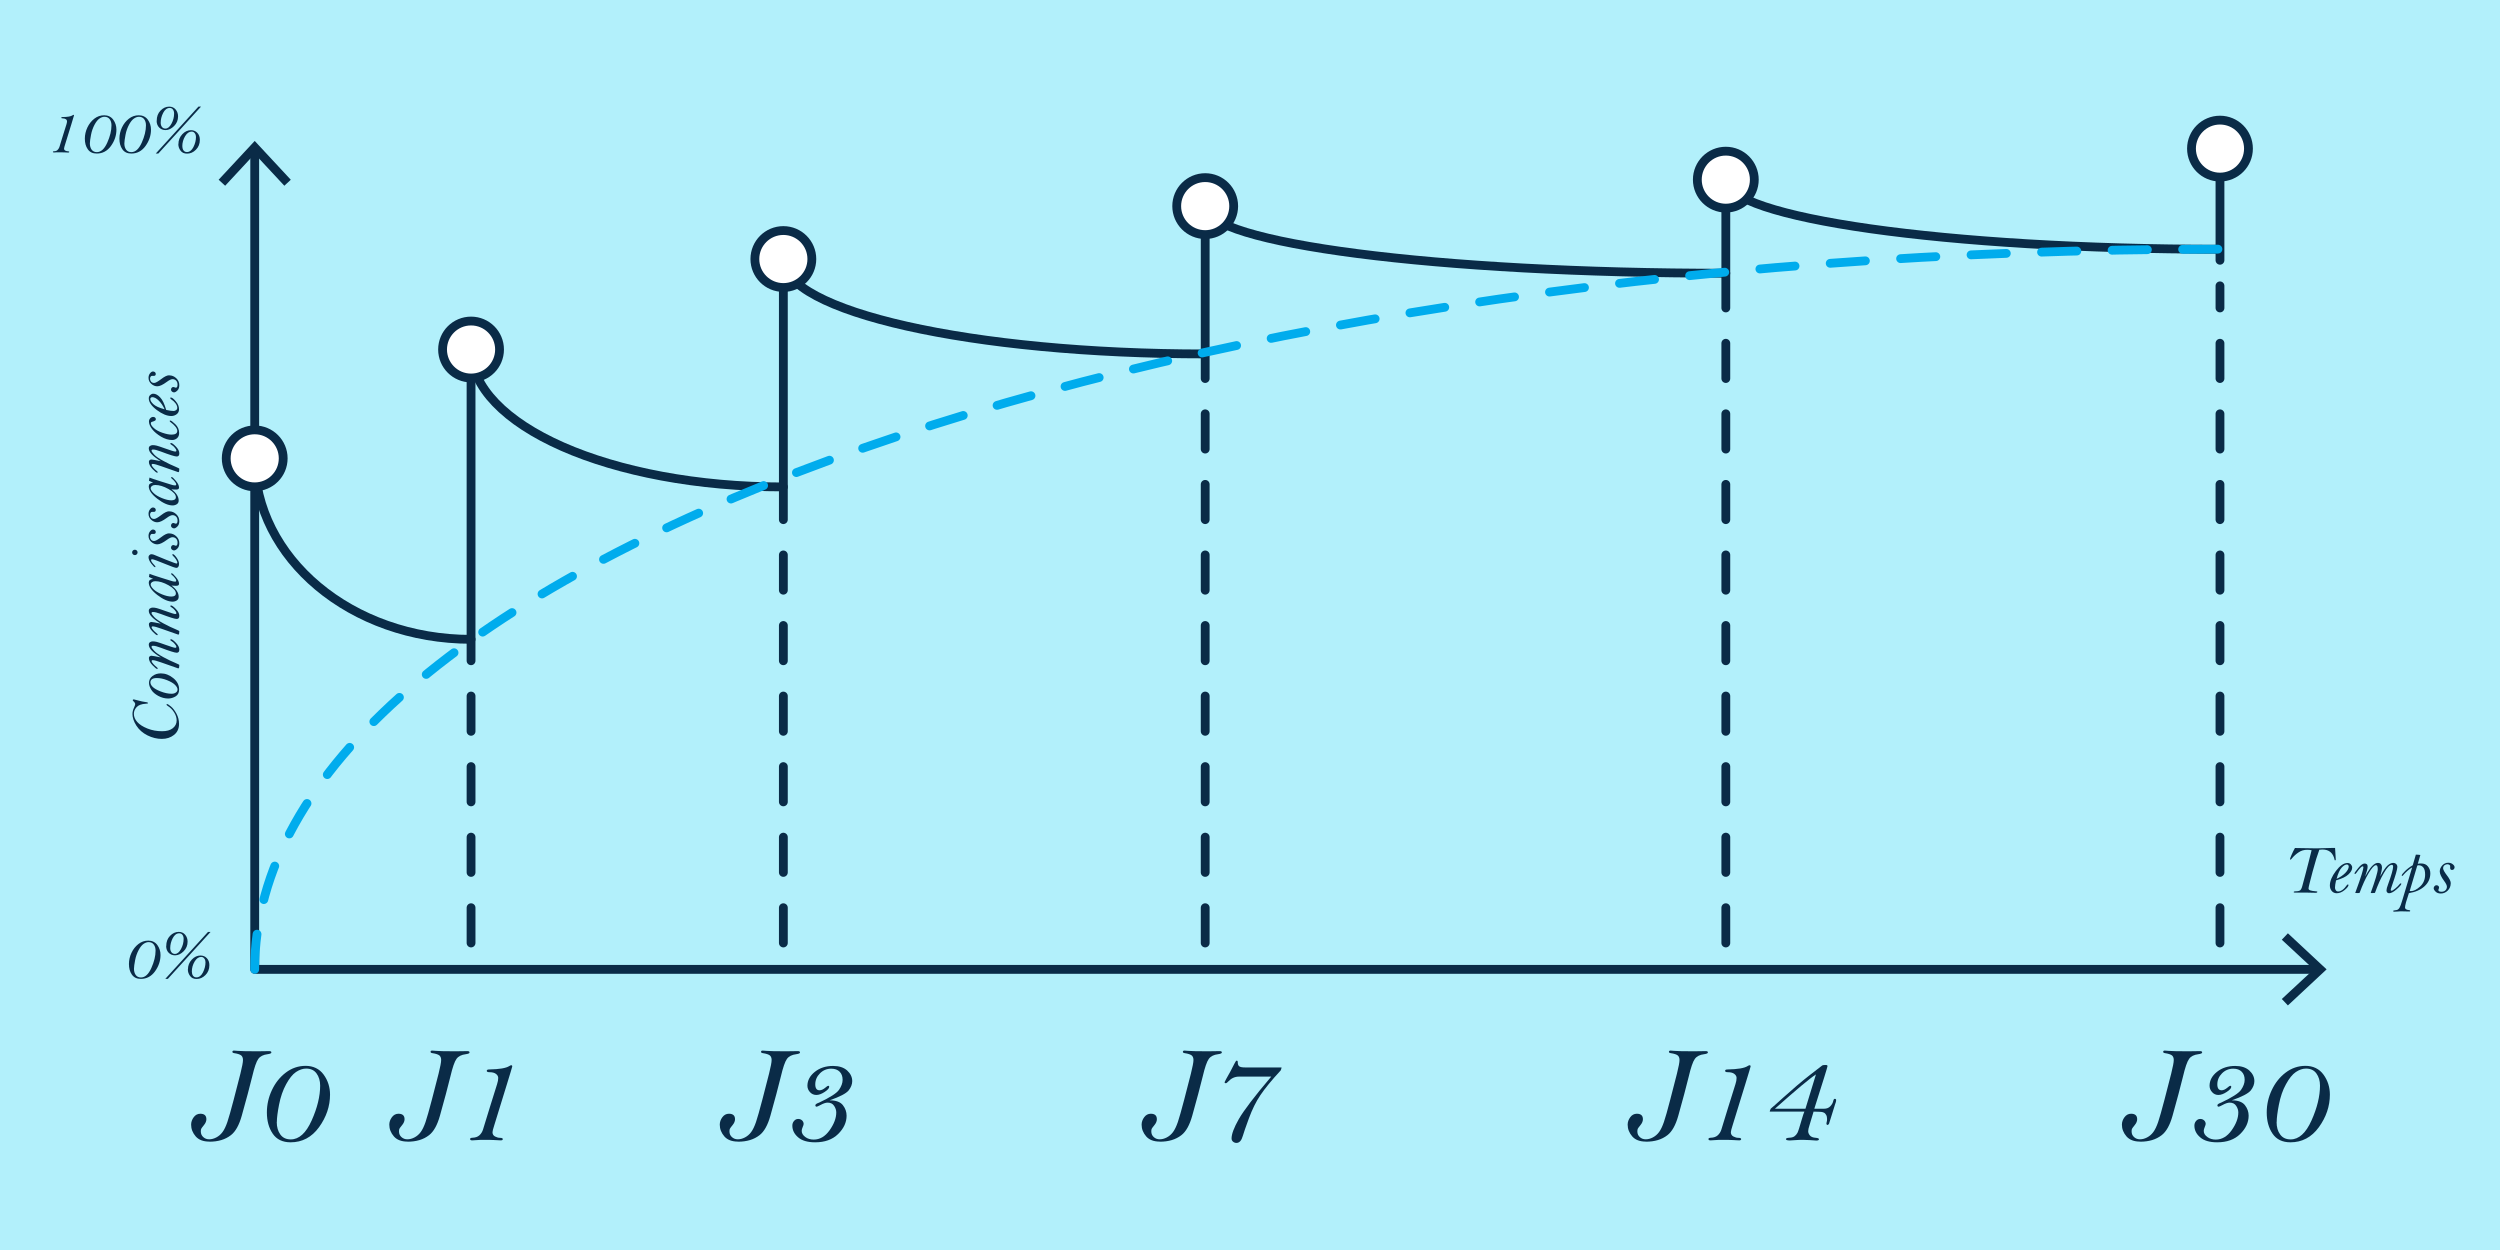 <svg xmlns="http://www.w3.org/2000/svg" id="a" viewBox="0 0 283.46 141.73"><defs><style>      .cls-1 {        stroke-miterlimit: 10;      }      .cls-1, .cls-2, .cls-3, .cls-4 {        stroke: #0a2b47;      }      .cls-1, .cls-5, .cls-3, .cls-4 {        fill: none;      }      .cls-2 {        fill: #fff;      }      .cls-2, .cls-5, .cls-3, .cls-4 {        stroke-linecap: round;        stroke-linejoin: round;      }      .cls-6 {        fill: #0a2b47;      }      .cls-6, .cls-7 {        stroke-width: 0px;      }      .cls-5 {        stroke: #00aced;      }      .cls-5, .cls-4 {        stroke-dasharray: 0 0 0 0 0 0 4 4 4 4 4 4;      }      .cls-7 {        fill: #b2f0fb;      }    </style></defs><rect class="cls-7" x="0" y="0" width="283.46" height="141.73"></rect><g><g><polyline class="cls-3" points="28.88 17.07 28.88 109.91 262.72 109.91"></polyline><polygon class="cls-6" points="24.79 20.38 25.53 21.06 28.88 17.45 32.24 21.06 32.97 20.38 28.88 15.98 24.79 20.38"></polygon><polygon class="cls-6" points="259.41 114 258.72 113.27 262.34 109.91 258.72 106.55 259.41 105.82 263.8 109.91 259.41 114"></polygon></g><g><path class="cls-6" d="M23.73,129.44c-.68,0-1.2-.2-1.54-.59s-.52-.84-.52-1.33c0-.3.1-.58.29-.84s.44-.4.75-.4c.46,0,.69.21.69.62,0,.22-.09.44-.27.66-.17.21-.28.35-.31.42-.04.07-.05.17-.05.3,0,.27.09.48.28.65s.41.25.67.25.53-.07.8-.21c.27-.14.51-.34.71-.61.2-.27.38-.65.55-1.14s.4-1.34.72-2.54l.76-2.95c.19-.77.29-1.28.29-1.54,0-.23-.07-.41-.2-.52-.14-.11-.4-.2-.8-.26-.14-.02-.2-.07-.2-.15,0-.09.06-.14.18-.14.1,0,.23.01.4.03.29.03,1.03.05,2.23.05l1.37-.02c.16,0,.24.05.24.15s-.14.16-.43.2c-.48.06-.83.23-1.05.53-.22.3-.45.97-.7,2.03-.28,1.14-.67,2.61-1.18,4.42-.3,1.07-.71,1.8-1.23,2.2-.64.5-1.45.74-2.44.74Z"></path><path class="cls-6" d="M30.26,126.14c0-.89.19-1.73.57-2.54.38-.81.9-1.47,1.57-1.98s1.42-.77,2.26-.77,1.56.33,2.04,1c.48.66.72,1.42.72,2.26,0,1.32-.42,2.55-1.25,3.7-.83,1.14-1.91,1.71-3.22,1.71-.91,0-1.59-.33-2.03-.98-.44-.65-.66-1.45-.66-2.39ZM31.38,127.22c0,.58.14,1.05.41,1.42.27.37.66.55,1.18.55.94,0,1.73-.72,2.37-2.15.64-1.43.96-2.75.96-3.95,0-.55-.14-1.01-.41-1.38-.27-.37-.66-.55-1.18-.55-.38,0-.76.13-1.15.39-.39.26-.76.73-1.12,1.39-.36.66-.63,1.43-.8,2.31-.17.87-.25,1.53-.25,1.96Z"></path></g><g><path class="cls-6" d="M14.62,109.3c0-.44.1-.87.29-1.27s.45-.73.78-.99.71-.39,1.13-.39.78.17,1.02.5.36.71.36,1.13c0,.66-.21,1.28-.62,1.85s-.95.86-1.61.86c-.46,0-.79-.16-1.02-.49s-.33-.72-.33-1.2ZM15.19,109.84c0,.29.07.53.2.71s.33.28.59.28c.47,0,.86-.36,1.18-1.07s.48-1.37.48-1.97c0-.28-.07-.51-.2-.69s-.33-.28-.59-.28c-.19,0-.38.07-.57.2s-.38.36-.56.7-.32.72-.4,1.15-.13.76-.13.98Z"></path><path class="cls-6" d="M23.87,105.67l-4.84,5.32h-.29l4.84-5.32h.29ZM18.85,107.26c0-.47.14-.85.43-1.15s.62-.45.99-.45c.3,0,.55.11.73.33s.27.48.27.78c0,.42-.15.79-.45,1.09s-.62.46-.97.46c-.29,0-.53-.1-.72-.29s-.29-.45-.29-.76ZM19.3,107.51c0,.18.05.34.14.46.09.12.22.19.39.19.26,0,.49-.18.69-.55.2-.37.3-.75.3-1.15,0-.18-.04-.34-.13-.46-.09-.12-.21-.18-.37-.18-.3,0-.55.19-.74.56-.19.37-.28.75-.28,1.12ZM21.31,109.91c0-.43.15-.8.44-1.11s.62-.46.99-.46c.28,0,.52.1.71.3s.29.46.29.79c0,.46-.15.83-.45,1.13s-.63.44-1,.44c-.33,0-.57-.11-.74-.34s-.25-.47-.25-.74ZM21.76,110.18c0,.2.05.36.14.47.09.11.21.17.37.17.3,0,.55-.19.74-.56.19-.38.29-.76.29-1.16,0-.15-.04-.29-.13-.41-.09-.13-.21-.19-.36-.19-.28,0-.53.17-.74.52s-.32.73-.32,1.17Z"></path></g><g><path class="cls-6" d="M7.26,16.83c0,.12.05.2.15.25s.19.07.27.07c.11,0,.17.03.17.07,0,.05-.04.08-.12.08-.07,0-.2,0-.39-.02-.12,0-.32-.01-.57-.01-.14,0-.25,0-.32,0-.17.01-.28.02-.33.02-.08,0-.12-.02-.12-.07,0-.05.05-.07.14-.07.16,0,.29-.05.38-.14s.16-.19.21-.32.17-.55.39-1.27l.41-1.31c.04-.13.07-.25.07-.36,0-.09-.04-.17-.13-.23s-.21-.1-.37-.1c-.1,0-.15-.02-.15-.07,0-.05.04-.08.13-.08.59,0,.97-.07,1.15-.2.05-.03.08-.05.11-.05.04,0,.05.02.05.07,0,.02-.1.35-.3,1l-.72,2.33c-.06.2-.1.33-.1.4Z"></path><path class="cls-6" d="M9.62,15.72c0-.44.1-.87.29-1.27s.45-.73.78-.99.71-.39,1.13-.39.78.17,1.02.5.36.71.36,1.13c0,.66-.21,1.28-.62,1.85s-.95.86-1.61.86c-.46,0-.79-.16-1.02-.49s-.33-.72-.33-1.2ZM10.19,16.26c0,.29.07.53.2.71s.33.28.59.28c.47,0,.86-.36,1.18-1.07s.48-1.37.48-1.97c0-.28-.07-.51-.2-.69s-.33-.28-.59-.28c-.19,0-.38.07-.57.2s-.38.36-.56.7-.32.72-.4,1.15-.13.76-.13.98Z"></path><path class="cls-6" d="M13.54,15.72c0-.44.1-.87.29-1.27s.45-.73.78-.99.71-.39,1.13-.39.78.17,1.02.5.36.71.36,1.13c0,.66-.21,1.28-.62,1.85s-.95.86-1.61.86c-.46,0-.79-.16-1.02-.49s-.33-.72-.33-1.2ZM14.1,16.26c0,.29.07.53.2.71s.33.28.59.28c.47,0,.86-.36,1.18-1.07s.48-1.37.48-1.97c0-.28-.07-.51-.2-.69s-.33-.28-.59-.28c-.19,0-.38.07-.57.2s-.38.36-.56.7-.32.72-.4,1.15-.13.76-.13.98Z"></path><path class="cls-6" d="M22.79,12.09l-4.84,5.32h-.29l4.84-5.32h.29ZM17.77,13.69c0-.47.14-.85.43-1.15s.62-.45.99-.45c.3,0,.55.11.73.33s.27.48.27.78c0,.42-.15.79-.45,1.09s-.62.46-.97.46c-.29,0-.53-.1-.72-.29s-.29-.45-.29-.76ZM18.22,13.93c0,.18.05.34.14.46.09.12.22.19.39.19.26,0,.49-.18.69-.55.2-.37.3-.75.3-1.15,0-.18-.04-.34-.13-.46-.09-.12-.21-.18-.37-.18-.3,0-.55.19-.74.56-.19.37-.28.75-.28,1.12ZM20.23,16.33c0-.43.15-.8.44-1.11s.62-.46.99-.46c.28,0,.52.1.71.3s.29.46.29.79c0,.46-.15.83-.45,1.13s-.63.44-1,.44c-.33,0-.57-.11-.74-.34s-.25-.47-.25-.74ZM20.68,16.6c0,.2.05.36.14.47.09.11.21.17.37.17.3,0,.55-.19.74-.56.19-.38.29-.76.29-1.16,0-.15-.04-.29-.13-.41-.09-.13-.21-.19-.36-.19-.28,0-.53.17-.74.52s-.32.73-.32,1.17Z"></path></g><g><path class="cls-6" d="M46.2,129.44c-.68,0-1.2-.2-1.54-.59s-.52-.84-.52-1.33c0-.3.1-.58.29-.84s.44-.4.75-.4c.46,0,.69.21.69.62,0,.22-.09.44-.27.66-.17.21-.28.35-.31.42-.04.07-.05.17-.05.3,0,.27.09.48.28.65s.41.25.67.25.53-.07.8-.21c.27-.14.51-.34.71-.61.2-.27.38-.65.55-1.14s.4-1.34.72-2.54l.76-2.95c.19-.77.29-1.28.29-1.54,0-.23-.07-.41-.2-.52-.14-.11-.4-.2-.8-.26-.14-.02-.2-.07-.2-.15,0-.09.06-.14.18-.14.1,0,.23.01.4.03.29.03,1.03.05,2.23.05l1.37-.02c.16,0,.24.05.24.15s-.14.16-.43.2c-.48.06-.83.23-1.05.53-.22.3-.45.97-.7,2.03-.28,1.14-.67,2.61-1.18,4.42-.3,1.07-.71,1.8-1.23,2.2-.64.5-1.45.74-2.44.74Z"></path><path class="cls-6" d="M55.84,128.36c0,.24.1.4.29.5.2.1.37.15.54.15.22,0,.34.05.34.14,0,.1-.08.15-.23.15-.14,0-.4-.01-.79-.04-.25-.02-.63-.02-1.15-.02-.29,0-.5,0-.64.02-.33.03-.55.04-.66.04-.16,0-.24-.05-.24-.15s.09-.14.28-.15c.32-.01.58-.1.77-.27.19-.17.33-.39.41-.64.08-.26.34-1.1.78-2.54l.82-2.62c.09-.27.13-.5.13-.71,0-.18-.09-.33-.26-.46s-.42-.19-.74-.19c-.2,0-.3-.05-.3-.15,0-.11.09-.16.26-.16,1.17-.02,1.94-.15,2.3-.39.09-.06.17-.09.22-.09.07,0,.11.05.11.14,0,.04-.2.7-.6,2l-1.44,4.67c-.13.41-.2.67-.2.79Z"></path></g><g><path class="cls-6" d="M83.67,129.44c-.68,0-1.2-.2-1.54-.59s-.52-.84-.52-1.33c0-.3.1-.58.29-.84s.44-.4.75-.4c.46,0,.69.21.69.62,0,.22-.09.44-.27.66-.17.21-.28.35-.31.42-.04.07-.05.17-.05.3,0,.27.09.48.28.65s.41.25.67.25.53-.07.8-.21c.27-.14.51-.34.71-.61.2-.27.38-.65.55-1.14s.4-1.34.72-2.54l.76-2.95c.19-.77.29-1.28.29-1.54,0-.23-.07-.41-.2-.52-.14-.11-.4-.2-.8-.26-.14-.02-.2-.07-.2-.15,0-.09.06-.14.18-.14.1,0,.23.01.4.03.29.03,1.03.05,2.23.05l1.37-.02c.16,0,.24.05.24.15s-.14.16-.43.2c-.48.06-.83.23-1.05.53-.22.3-.45.97-.7,2.03-.28,1.14-.67,2.61-1.18,4.42-.3,1.07-.71,1.8-1.23,2.2-.64.5-1.45.74-2.44.74Z"></path><path class="cls-6" d="M94.08,124.76c.71,0,1.21.19,1.49.55.28.36.42.76.42,1.19,0,.76-.32,1.45-.96,2.08-.64.63-1.51.94-2.61.94-.85,0-1.5-.19-1.93-.57-.44-.38-.65-.82-.65-1.32,0-.2.06-.38.19-.53s.28-.23.47-.23.33.06.45.17c.11.11.17.25.17.39,0,.08-.03.19-.1.34-.08.19-.12.34-.12.45,0,.27.14.5.41.7.27.2.59.29.95.29.7,0,1.3-.35,1.8-1.05.5-.7.76-1.38.76-2.03,0-.25-.08-.5-.24-.74-.16-.25-.41-.37-.74-.37-.21,0-.48.09-.81.27-.23.12-.38.19-.43.19-.1,0-.15-.05-.15-.16s.14-.2.42-.3c1.23-.58,1.99-1.06,2.26-1.45.27-.39.41-.77.41-1.13,0-.39-.11-.7-.34-.93-.22-.22-.54-.34-.95-.34-.5,0-.93.18-1.28.53s-.53.77-.53,1.25c0,.22.04.38.12.5s.21.17.37.17c.2,0,.42-.1.67-.31.15-.13.25-.2.3-.2.08,0,.12.04.12.12,0,.16-.17.35-.52.58s-.66.34-.94.34-.53-.11-.72-.32c-.19-.21-.29-.45-.29-.72,0-.6.28-1.13.84-1.58.56-.45,1.25-.67,2.07-.67.68,0,1.21.17,1.6.52.38.35.57.75.57,1.2,0,.36-.14.72-.41,1.06-.28.34-1,.72-2.16,1.12Z"></path></g><g><path class="cls-6" d="M131.5,129.44c-.68,0-1.2-.2-1.54-.59s-.52-.84-.52-1.33c0-.3.1-.58.29-.84s.44-.4.75-.4c.46,0,.69.21.69.62,0,.22-.09.44-.27.66-.17.21-.28.35-.31.42-.04.07-.05.17-.05.3,0,.27.09.48.28.65s.41.25.67.25.53-.07.8-.21c.27-.14.51-.34.71-.61.2-.27.38-.65.55-1.14s.4-1.34.72-2.54l.76-2.95c.19-.77.29-1.28.29-1.54,0-.23-.07-.41-.2-.52-.14-.11-.4-.2-.8-.26-.14-.02-.2-.07-.2-.15,0-.09.06-.14.18-.14.1,0,.23.01.4.03.29.03,1.03.05,2.23.05l1.37-.02c.16,0,.24.05.24.15s-.14.16-.43.2c-.48.06-.83.23-1.05.53-.22.3-.45.97-.7,2.03-.28,1.14-.67,2.61-1.18,4.42-.3,1.07-.71,1.8-1.23,2.2-.64.5-1.45.74-2.44.74Z"></path><path class="cls-6" d="M145.31,121.04c-.02.11-.05.22-.1.33-1.04,1.12-1.8,2.06-2.3,2.8-.5.74-.93,1.62-1.3,2.62-.37,1.01-.6,1.67-.69,1.99-.15.54-.39.81-.73.81-.14,0-.27-.05-.38-.14-.11-.09-.17-.22-.17-.37,0-.49.27-1.22.82-2.19.55-.96,1.77-2.57,3.68-4.82h-2.31s-1.34,0-1.34,0c-.47,0-.87.18-1.2.53-.14.15-.23.22-.3.22-.09,0-.14-.04-.14-.12,0-.03.22-.45.67-1.24l.45-.87c.11-.22.19-.33.24-.33.09,0,.13.05.13.15,0,.25.06.42.18.5s.33.12.64.12h.24s1.83,0,1.83,0h2.08Z"></path></g><g><path class="cls-6" d="M186.61,129.44c-.68,0-1.2-.2-1.54-.59s-.52-.84-.52-1.33c0-.3.1-.58.29-.84s.44-.4.75-.4c.46,0,.69.21.69.62,0,.22-.09.44-.27.66-.17.21-.28.35-.31.42s-.05.17-.05.3c0,.27.09.48.28.65s.41.25.67.25.53-.07.8-.21.51-.34.71-.61.38-.65.55-1.14.41-1.34.72-2.54l.76-2.95c.19-.77.29-1.28.29-1.54,0-.23-.07-.41-.2-.52s-.4-.2-.8-.26c-.14-.02-.2-.07-.2-.15,0-.09.06-.14.18-.14.1,0,.23.01.4.03.29.03,1.03.05,2.23.05l1.37-.02c.16,0,.24.05.24.15s-.14.16-.43.2c-.48.06-.83.23-1.05.53s-.45.97-.7,2.03c-.28,1.14-.67,2.61-1.18,4.42-.3,1.07-.71,1.8-1.23,2.2-.64.5-1.45.74-2.44.74Z"></path><path class="cls-6" d="M196.25,128.36c0,.24.1.4.29.5.2.1.37.15.54.15.22,0,.34.05.34.14,0,.1-.08.15-.23.15-.14,0-.4-.01-.79-.04-.25-.02-.63-.02-1.15-.02-.29,0-.5,0-.64.02-.33.03-.55.04-.66.04-.16,0-.24-.05-.24-.15s.09-.14.28-.15c.32-.01.58-.1.77-.27s.33-.39.41-.64.34-1.1.78-2.54l.82-2.62c.09-.27.13-.5.13-.71,0-.18-.09-.33-.26-.46s-.42-.19-.74-.19c-.2,0-.3-.05-.3-.15,0-.11.09-.16.26-.16,1.17-.02,1.94-.15,2.3-.39.09-.06.17-.09.22-.09.07,0,.11.05.11.14,0,.04-.2.7-.6,2l-1.44,4.67c-.13.41-.2.67-.2.79Z"></path><path class="cls-6" d="M205.73,125.71h1.11c.28,0,.51-.09.69-.28s.3-.4.34-.64c.03-.13.08-.2.16-.2.11,0,.16.05.16.15,0,.12-.04.28-.12.47l-.69,2.21c-.06.09-.11.13-.16.13-.09,0-.13-.06-.13-.17,0-.03,0-.07.02-.12.04-.12.05-.25.05-.38,0-.18-.03-.34-.1-.46s-.15-.22-.27-.27c-.11-.06-.26-.09-.46-.09l-.7-.02-.47,1.57c-.09.27-.14.49-.14.65s.06.32.19.48.36.25.68.27c.23.02.35.07.35.16,0,.1-.1.15-.3.15-.11,0-.35-.02-.72-.05-.23-.02-.48-.03-.77-.03-.25,0-.48,0-.7.02-.47.03-.73.05-.8.05-.3,0-.45-.05-.45-.15s.13-.15.39-.16c.24-.01.43-.06.57-.16s.25-.23.34-.39.24-.65.47-1.45c.16-.54.26-.86.32-.96h-.17s-3.76,0-3.76,0c0-.07.04-.19.12-.34.17-.13.64-.55,1.41-1.25,1.12-1.01,2.12-1.86,3.02-2.56l1.41-1.09c.06-.03.18-.05.37-.05.15,0,.22.04.22.13,0,.1-.5,1.7-1.49,4.81ZM201.25,125.71c.46,0,.8,0,1.03,0h2.43s.7-2.29.7-2.29c.29-.97.45-1.5.49-1.6-.71.46-2.26,1.76-4.65,3.89Z"></path></g><g><path class="cls-6" d="M242.65,129.44c-.68,0-1.2-.2-1.54-.59s-.52-.84-.52-1.33c0-.3.1-.58.29-.84s.44-.4.75-.4c.46,0,.69.21.69.62,0,.22-.09.44-.27.66-.17.21-.28.35-.31.42-.04.07-.05.17-.05.3,0,.27.09.48.28.65s.41.25.67.25.53-.07.8-.21c.27-.14.51-.34.71-.61.2-.27.38-.65.55-1.14s.4-1.34.72-2.54l.76-2.95c.19-.77.29-1.28.29-1.54,0-.23-.07-.41-.2-.52-.14-.11-.4-.2-.8-.26-.14-.02-.2-.07-.2-.15,0-.09.06-.14.18-.14.1,0,.23.01.4.03.29.03,1.03.05,2.23.05l1.37-.02c.16,0,.24.05.24.15s-.14.16-.43.2c-.48.06-.84.23-1.05.53-.22.3-.45.97-.7,2.03-.28,1.14-.67,2.61-1.18,4.42-.3,1.07-.71,1.8-1.23,2.2-.64.5-1.45.74-2.44.74Z"></path><path class="cls-6" d="M253.05,124.76c.71,0,1.21.19,1.49.55.28.36.42.76.42,1.19,0,.76-.32,1.45-.96,2.08-.64.63-1.51.94-2.61.94-.86,0-1.5-.19-1.93-.57-.44-.38-.65-.82-.65-1.32,0-.2.06-.38.19-.53s.28-.23.47-.23.33.06.45.17c.11.11.17.25.17.39,0,.08-.04.19-.1.34-.08.19-.12.34-.12.45,0,.27.13.5.41.7.27.2.59.29.95.29.7,0,1.3-.35,1.8-1.05.5-.7.76-1.38.76-2.03,0-.25-.08-.5-.24-.74-.16-.25-.41-.37-.74-.37-.21,0-.48.09-.81.27-.23.12-.38.19-.43.19-.1,0-.15-.05-.15-.16s.14-.2.42-.3c1.23-.58,1.99-1.06,2.26-1.45.27-.39.41-.77.41-1.13,0-.39-.11-.7-.34-.93-.22-.22-.54-.34-.95-.34-.5,0-.93.18-1.28.53s-.53.77-.53,1.25c0,.22.04.38.12.5.08.11.21.17.37.17.2,0,.42-.1.67-.31.15-.13.25-.2.3-.2.08,0,.12.04.12.12,0,.16-.17.35-.52.58s-.66.34-.94.34-.53-.11-.71-.32c-.19-.21-.29-.45-.29-.72,0-.6.28-1.13.84-1.58.56-.45,1.25-.67,2.07-.67.68,0,1.21.17,1.6.52.38.35.57.75.57,1.2,0,.36-.14.72-.41,1.06-.28.34-1,.72-2.16,1.12Z"></path><path class="cls-6" d="M257.01,126.14c0-.89.19-1.73.57-2.54.38-.81.9-1.47,1.57-1.98s1.42-.77,2.26-.77,1.56.33,2.04,1c.48.66.72,1.42.72,2.26,0,1.32-.42,2.55-1.25,3.7-.83,1.14-1.91,1.71-3.22,1.71-.91,0-1.59-.33-2.03-.98-.44-.65-.66-1.45-.66-2.39ZM258.13,127.22c0,.58.13,1.05.41,1.42.27.37.66.55,1.18.55.94,0,1.73-.72,2.37-2.15.64-1.43.96-2.75.96-3.95,0-.55-.14-1.01-.41-1.38-.27-.37-.66-.55-1.18-.55-.38,0-.76.13-1.15.39-.39.26-.76.73-1.12,1.39-.37.66-.63,1.43-.8,2.31-.17.87-.25,1.53-.25,1.96Z"></path></g><line class="cls-3" x1="53.41" y1="72.49" x2="53.41" y2="39.6"></line><line class="cls-3" x1="88.82" y1="55.21" x2="88.82" y2="29.37"></line><line class="cls-4" x1="53.41" y1="106.92" x2="53.41" y2="72.49"></line><line class="cls-4" x1="88.82" y1="106.92" x2="88.82" y2="55.21"></line><line class="cls-4" x1="136.65" y1="106.92" x2="136.65" y2="40.13"></line><line class="cls-4" x1="195.68" y1="106.92" x2="195.68" y2="30.98"></line><line class="cls-4" x1="251.71" y1="106.92" x2="251.71" y2="32.41"></line><path class="cls-1" d="M28.88,51.97c0,11.34,10.97,20.52,24.53,20.52"></path><circle class="cls-2" cx="28.88" cy="51.97" r="3.23"></circle><path class="cls-1" d="M53.41,39.6c0,8.63,15.84,15.61,35.41,15.61"></path><path class="cls-1" d="M88.82,29.37c0,5.95,21.39,10.76,47.83,10.76"></path><path class="cls-1" d="M136.65,23.37c0,4.21,26.4,7.61,59.03,7.61"></path><path class="cls-1" d="M195.68,20.34c0,4.37,25.06,7.92,56.03,7.92"></path><circle class="cls-2" cx="53.41" cy="39.63" r="3.23"></circle><line class="cls-3" x1="136.65" y1="40.13" x2="136.65" y2="23.37"></line><line class="cls-3" x1="195.68" y1="30.98" x2="195.68" y2="21.3"></line><line class="cls-3" x1="251.71" y1="29.51" x2="251.71" y2="17.85"></line><circle class="cls-2" cx="136.65" cy="23.37" r="3.23"></circle><circle class="cls-2" cx="88.82" cy="29.37" r="3.23"></circle><circle class="cls-2" cx="195.68" cy="20.37" r="3.23"></circle><circle class="cls-2" cx="251.71" cy="16.85" r="3.23"></circle><path class="cls-5" d="M28.88,109.91c0-45.13,99.66-81.66,222.83-81.66"></path><g><path class="cls-6" d="M262.97,96.36c-.2.53-.46,1.35-.76,2.48-.3,1.13-.46,1.76-.46,1.9,0,.09.06.16.18.21.12.05.37.09.73.12.06,0,.09.02.09.05,0,.07-.07.11-.2.11l-.88-.02h-1.44c-.11,0-.16-.02-.16-.06,0-.06.07-.09.21-.09.26,0,.44-.04.53-.12s.18-.25.24-.5l.36-1.34.37-1.43.32-1.27c-.16-.03-.32-.05-.49-.05-.36,0-.69.09-.98.29-.29.19-.56.43-.8.73-.05.07-.1.1-.12.1-.04,0-.06-.02-.06-.06,0-.04.06-.21.18-.49.12-.28.25-.54.38-.77l2.42.04,1.89-.05s.13,0,.24,0l.05.82c.02.19.03.36.03.5,0,.06-.03.09-.08.09-.03,0-.05-.02-.05-.05-.16-.78-.62-1.18-1.39-1.18-.12,0-.24.01-.36.03Z"></path><path class="cls-6" d="M264.87,99.83c-.08.36-.12.63-.12.82,0,.11.03.21.1.3.06.09.15.13.26.13.16,0,.32-.06.5-.19s.32-.29.44-.47c.06-.09.12-.14.16-.14s.07.02.07.07c0,.13-.14.32-.43.56s-.59.37-.9.37c-.24,0-.43-.09-.57-.26s-.21-.38-.21-.61c0-.5.23-1.05.68-1.65.45-.6.89-.91,1.32-.91.15,0,.28.05.38.16.1.11.15.22.15.35,0,.26-.14.52-.42.78-.28.27-.75.49-1.41.68ZM264.92,99.65c.39-.17.72-.39.99-.66.26-.27.4-.52.4-.75,0-.05-.02-.1-.06-.15-.04-.05-.09-.07-.15-.07-.17,0-.36.11-.58.34s-.42.66-.59,1.29Z"></path><path class="cls-6" d="M267.04,101.26c.37-1,.61-1.7.74-2.13.13-.42.19-.68.19-.77,0-.04,0-.08-.02-.1s-.04-.03-.07-.03c-.12,0-.35.24-.69.72-.06.09-.11.14-.15.14-.05,0-.08-.02-.08-.05,0-.06.14-.27.42-.61.28-.34.52-.52.73-.52.11,0,.2.03.26.09.06.06.08.15.08.28,0,.19-.09.55-.28,1.09.04-.05.12-.18.23-.39.44-.76.85-1.14,1.21-1.14.17,0,.29.05.36.16.08.11.11.23.11.38,0,.15-.06.48-.2.99.34-.63.62-1.05.84-1.24.22-.19.43-.29.62-.29.14,0,.26.04.35.13.09.09.13.2.13.33,0,.26-.2.95-.59,2.06-.11.3-.16.48-.16.53,0,.04,0,.06.03.08.02.02.04.03.07.03.07,0,.21-.09.42-.26.21-.17.36-.33.47-.47.05-.07.1-.11.15-.11s.06.02.06.05c0,.1-.17.3-.52.61-.35.31-.63.46-.87.46-.08,0-.15-.03-.21-.09-.06-.06-.08-.14-.08-.24,0-.14.06-.36.18-.68.38-1.04.57-1.71.57-2,0-.07-.01-.13-.04-.16-.02-.04-.06-.05-.11-.05-.24,0-.54.3-.89.91-.36.61-.7,1.37-1.02,2.27-.09.01-.19.02-.29.02-.07,0-.13,0-.19-.02.53-1.47.8-2.37.8-2.69,0-.15-.02-.26-.05-.34-.03-.08-.09-.11-.16-.11-.19,0-.46.3-.82.89-.36.6-.7,1.35-1.03,2.25-.07.01-.12.02-.15.02-.02,0-.05,0-.09,0-.09,0-.17-.01-.25-.01Z"></path><path class="cls-6" d="M273.57,98.1l.35-1.2c.19,0,.36.02.51.04l-.29,1c.13-.03.25-.04.35-.04.36,0,.62.11.8.34.18.22.27.48.27.78,0,.58-.22,1.07-.66,1.47-.44.4-1.03.66-1.77.78-.29.85-.44,1.39-.44,1.63,0,.17.17.27.5.3.06,0,.09.03.09.07,0,.05-.03.08-.1.08l-.86-.02c-.14,0-.28,0-.43.02-.19.02-.33.02-.43.02-.07,0-.11-.02-.11-.07s.06-.08.17-.08c.18-.01.32-.05.41-.13.1-.08.19-.24.28-.48.09-.24.27-.84.55-1.79l.74-2.47c-.14.07-.3.19-.5.36s-.33.31-.42.41c-.1.13-.17.2-.21.2s-.05-.02-.05-.06c0-.09.13-.25.38-.5s.54-.47.86-.65ZM273.22,101.02c.07.01.11.02.14.02.31,0,.65-.17,1.04-.52.38-.35.57-.8.57-1.36,0-.38-.07-.64-.21-.81-.14-.16-.31-.24-.5-.24-.05,0-.11,0-.18.03l-.86,2.89Z"></path><path class="cls-6" d="M277.87,100.17c0,.31-.11.57-.33.8-.22.22-.48.34-.78.34-.26,0-.46-.07-.6-.21s-.22-.27-.22-.39c0-.08.03-.15.09-.23.06-.07.13-.11.23-.11.09,0,.15.03.21.08s.08.11.08.19c0,.04-.01.09-.04.14-.02.06-.04.1-.04.13,0,.07.03.12.09.15s.15.05.26.05c.2,0,.35-.06.46-.17.11-.11.16-.25.16-.4s-.1-.37-.31-.65c-.33-.45-.5-.8-.5-1.08,0-.24.09-.47.28-.68.19-.21.41-.31.68-.31.19,0,.36.05.5.16s.22.22.22.35c0,.08-.03.16-.08.22-.06.06-.12.09-.2.09-.15,0-.22-.08-.22-.23v-.21c0-.06-.03-.11-.1-.15-.07-.04-.14-.06-.22-.06-.12,0-.23.04-.33.12s-.15.2-.15.35.15.42.44.8c.28.36.43.66.43.89Z"></path></g><g><path class="cls-6" d="M15.14,79.29l.23.06c.54.15.97.24,1.3.28.07,0,.1.04.1.09,0,.03-.01.04-.03.05s-.09.01-.2.02c-.5.03-.84.16-1.05.39s-.31.48-.31.75c0,.33.12.64.38.93s.63.53,1.15.74,1.08.31,1.67.31c.51,0,.92-.11,1.21-.34.29-.23.44-.52.44-.89,0-.29-.09-.6-.28-.9-.19-.31-.44-.56-.76-.76-.07-.05-.11-.09-.11-.12,0-.05.02-.07.07-.07.07,0,.21.09.44.28s.43.46.62.81.29.74.29,1.16c0,.53-.19.95-.57,1.25s-.84.45-1.38.45-1.09-.13-1.63-.4c-.54-.27-.96-.64-1.26-1.11-.3-.47-.44-.91-.44-1.32,0-.23.06-.48.19-.75.08-.18.12-.3.12-.36,0-.1-.07-.22-.21-.34-.04-.04-.07-.08-.07-.11,0-.04.02-.07.07-.07Z"></path><path class="cls-6" d="M16.89,77.47c0-.35.13-.62.4-.82s.58-.3.94-.3c.51,0,.98.18,1.42.54.44.36.66.78.66,1.28,0,.36-.13.63-.4.79s-.55.24-.84.24c-.39,0-.76-.1-1.13-.3-.36-.2-.63-.43-.79-.7s-.25-.51-.25-.73ZM17.06,77.4c0,.15.08.31.25.48s.47.35.91.52c.44.17.85.26,1.23.26.19,0,.35-.04.48-.13s.2-.2.2-.35c0-.16-.1-.34-.29-.53s-.5-.37-.9-.53-.79-.24-1.16-.24c-.24,0-.43.04-.55.13-.12.09-.18.22-.18.39Z"></path><path class="cls-6" d="M18.26,74.56c-.46-.28-.81-.54-1.04-.78s-.35-.47-.35-.68c0-.12.04-.22.13-.28s.19-.1.31-.1c.15,0,.3.02.46.06s.48.15.96.32c.64.23,1.02.35,1.14.35.09,0,.13-.04.13-.11,0-.07-.06-.17-.17-.31s-.23-.25-.34-.31c-.12-.07-.18-.12-.18-.17s.03-.07.08-.07c.11,0,.29.13.55.4.26.27.39.52.39.77s-.1.36-.3.36-.81-.19-1.81-.57c-.39-.15-.67-.22-.87-.22-.06,0-.1.01-.13.03s-.04.06-.04.1c0,.08.1.22.3.44s.55.46,1.06.73.97.5,1.4.67c.26.11.39.18.39.21,0,.26-.03.38-.1.38h-.04s-1.91-.67-1.91-.67c-.47-.17-.79-.26-.97-.26-.08,0-.12.04-.12.11,0,.07.06.17.19.32s.25.26.37.35c.09.07.13.12.13.16,0,.04-.02.06-.06.06-.08,0-.26-.14-.53-.42-.27-.28-.41-.55-.41-.82,0-.08.03-.15.09-.19s.12-.07.19-.07c.1,0,.48.07,1.11.2Z"></path><path class="cls-6" d="M18.26,70.73c-.46-.28-.81-.54-1.04-.78s-.35-.47-.35-.68c0-.12.04-.22.13-.28s.19-.1.31-.1c.15,0,.3.02.46.06s.48.15.96.32c.64.23,1.02.35,1.14.35.09,0,.13-.04.13-.11,0-.07-.06-.17-.17-.31s-.23-.25-.34-.31c-.12-.07-.18-.12-.18-.17s.03-.07.08-.07c.11,0,.29.13.55.4.26.27.39.52.39.77s-.1.36-.3.36-.81-.19-1.81-.57c-.39-.15-.67-.22-.87-.22-.06,0-.1.01-.13.03s-.04.06-.04.1c0,.08.1.22.3.44s.55.46,1.06.73.97.5,1.4.67c.26.11.39.18.39.21,0,.26-.03.38-.1.38h-.04s-1.91-.67-1.91-.67c-.47-.17-.79-.26-.97-.26-.08,0-.12.04-.12.11,0,.07.06.17.19.32s.25.26.37.35c.09.07.13.12.13.16,0,.04-.02.06-.06.06-.08,0-.26-.14-.53-.42-.27-.28-.41-.55-.41-.82,0-.08.03-.15.09-.19s.12-.07.19-.07c.1,0,.48.07,1.11.2Z"></path><path class="cls-6" d="M16.95,65.06c.16.07.59.22,1.3.44l1.09.34c.2.07.37.11.51.11.09,0,.13-.04.13-.13,0-.06-.04-.15-.13-.26-.08-.12-.19-.23-.32-.34-.09-.07-.13-.12-.13-.15,0-.04.02-.07.07-.07.07,0,.23.14.47.43.24.28.36.54.36.76,0,.15-.1.23-.31.23-.14,0-.33,0-.55-.03.55.4.82.83.82,1.27,0,.19-.07.33-.21.42s-.3.14-.47.14c-.5,0-1.08-.25-1.73-.75s-.98-.97-.98-1.42c0-.12.04-.21.12-.28s.2-.11.37-.13c-.12-.05-.28-.12-.47-.22.01-.08.03-.16.04-.24.01-.05.02-.09.02-.11ZM17.08,66.26c0,.15.11.34.33.55.22.22.54.41.96.58.42.17.77.25,1.06.25.17,0,.29-.03.38-.09s.13-.15.13-.27c0-.3-.28-.61-.83-.92s-1.05-.46-1.5-.46c-.15,0-.27.03-.37.1s-.15.15-.15.25Z"></path><path class="cls-6" d="M19.98,63.9s.08,0,.1-.03.03-.05.03-.08c0-.08-.05-.19-.14-.34-.09-.14-.2-.28-.34-.41-.06-.06-.09-.1-.09-.14,0-.05.02-.07.06-.07.09,0,.23.13.42.39.19.26.28.51.28.73,0,.14-.03.25-.09.33s-.13.11-.21.11c-.12,0-.53-.14-1.23-.43-.89-.37-1.39-.55-1.51-.55-.05,0-.08,0-.1.03s-.03.04-.03.08c0,.11.12.29.36.54.09.1.14.16.14.2,0,.04-.02.05-.06.05-.07,0-.21-.14-.42-.41-.21-.27-.31-.52-.31-.73,0-.09.03-.16.1-.23s.14-.1.21-.1c.09,0,.19.02.28.05s.56.23,1.41.58c.71.28,1.09.42,1.13.42ZM14.98,62.63c0-.08.03-.15.09-.21.06-.06.13-.09.22-.09s.16.03.22.09c.06.06.09.13.09.21s-.03.16-.09.22c-.06.06-.13.09-.22.09s-.16-.03-.22-.09c-.06-.06-.09-.13-.09-.22Z"></path><path class="cls-6" d="M19.19,60.48c.31,0,.57.11.8.33s.34.48.34.78c0,.26-.07.46-.21.6s-.27.22-.39.22c-.08,0-.15-.03-.23-.09s-.11-.13-.11-.23c0-.09.03-.15.08-.21s.11-.08.19-.08c.04,0,.09.01.14.04.06.02.1.04.13.04.07,0,.12-.03.15-.09s.05-.15.05-.26c0-.2-.06-.35-.17-.46s-.25-.16-.4-.16-.37.1-.65.31c-.45.33-.8.5-1.08.5-.24,0-.47-.09-.68-.28s-.31-.41-.31-.68c0-.19.05-.36.16-.5s.22-.22.35-.22c.08,0,.16.03.22.08s.09.12.09.2c0,.15-.08.22-.23.22h-.21c-.06,0-.11.03-.15.1-.04.07-.06.14-.06.22,0,.12.04.23.12.33s.2.15.35.15.42-.15.8-.44c.36-.28.66-.43.89-.43Z"></path><path class="cls-6" d="M19.19,57.98c.31,0,.57.11.8.33s.34.48.34.78c0,.26-.07.46-.21.6s-.27.22-.39.22c-.08,0-.15-.03-.23-.09s-.11-.13-.11-.23c0-.09.03-.15.08-.21s.11-.08.19-.08c.04,0,.09.01.14.04.06.02.1.04.13.04.07,0,.12-.03.15-.09s.05-.15.05-.26c0-.2-.06-.35-.17-.46s-.25-.16-.4-.16-.37.1-.65.31c-.45.33-.8.5-1.08.5-.24,0-.47-.09-.68-.28s-.31-.41-.31-.68c0-.19.05-.36.16-.5s.22-.22.35-.22c.08,0,.16.03.22.08s.09.12.09.2c0,.15-.08.22-.23.22h-.21c-.06,0-.11.03-.15.1-.04.07-.06.14-.06.22,0,.12.04.23.12.33s.2.15.35.15.42-.15.8-.44c.36-.28.66-.43.89-.43Z"></path><path class="cls-6" d="M16.95,54.15c.16.07.59.22,1.3.44l1.09.34c.2.07.37.11.51.11.09,0,.13-.04.13-.13,0-.06-.04-.15-.13-.26-.08-.12-.19-.23-.32-.34-.09-.07-.13-.12-.13-.15,0-.04.02-.07.07-.07.07,0,.23.14.47.43.24.28.36.54.36.76,0,.15-.1.23-.31.23-.14,0-.33,0-.55-.03.55.4.82.83.82,1.27,0,.19-.07.33-.21.42s-.3.14-.47.14c-.5,0-1.08-.25-1.73-.75s-.98-.97-.98-1.42c0-.12.04-.21.12-.28s.2-.11.37-.13c-.12-.05-.28-.12-.47-.22.01-.08.03-.16.04-.24.01-.05.02-.09.02-.11ZM17.08,55.35c0,.15.11.34.33.55.22.22.54.41.96.58.42.17.77.25,1.06.25.17,0,.29-.03.38-.09s.13-.15.13-.27c0-.3-.28-.61-.83-.92s-1.05-.46-1.5-.46c-.15,0-.27.03-.37.1s-.15.15-.15.25Z"></path><path class="cls-6" d="M18.26,52.31c-.46-.28-.81-.54-1.04-.78s-.35-.47-.35-.68c0-.12.04-.22.13-.28s.19-.1.31-.1c.15,0,.3.02.46.06s.48.15.96.32c.64.23,1.02.35,1.14.35.09,0,.13-.04.13-.11,0-.07-.06-.17-.17-.31s-.23-.25-.34-.31c-.12-.07-.18-.12-.18-.17s.03-.07.08-.07c.11,0,.29.13.55.4.26.27.39.52.39.77s-.1.36-.3.36-.81-.19-1.81-.57c-.39-.15-.67-.22-.87-.22-.06,0-.1.01-.13.03s-.04.06-.04.1c0,.08.1.22.3.44s.55.46,1.06.73.97.5,1.4.67c.26.11.39.18.39.21,0,.26-.03.38-.1.38h-.04s-1.91-.67-1.91-.67c-.47-.17-.79-.26-.97-.26-.08,0-.12.04-.12.11,0,.07.06.17.19.32s.25.26.37.35c.09.07.13.12.13.16,0,.04-.02.06-.06.06-.08,0-.26-.14-.53-.42-.27-.28-.41-.55-.41-.82,0-.08.03-.15.09-.19s.12-.07.19-.07c.1,0,.48.07,1.11.2Z"></path><path class="cls-6" d="M16.89,47.79c0-.14.05-.26.14-.36s.21-.16.34-.16c.09,0,.17.03.22.08s.08.11.08.17c0,.07-.02.13-.07.16s-.12.07-.24.11c-.12.03-.2.06-.22.09s-.04.07-.04.12c0,.15.12.33.35.54s.55.39.97.53c.41.14.76.21,1.04.21.21,0,.37-.04.48-.11.11-.07.16-.18.16-.32,0-.15-.08-.32-.23-.5s-.32-.33-.49-.45c-.09-.06-.14-.11-.14-.16s.02-.06.07-.06c.09,0,.28.14.57.42.29.28.43.61.43.99,0,.25-.07.44-.22.58s-.34.22-.57.22c-.41,0-.83-.13-1.26-.38-.43-.26-.77-.54-1.01-.85-.24-.31-.36-.6-.36-.87Z"></path><path class="cls-6" d="M18.85,46.48c.36.08.63.12.82.12.11,0,.21-.03.3-.1s.13-.15.13-.26c0-.16-.06-.32-.19-.5-.13-.17-.29-.32-.47-.44-.09-.06-.14-.11-.14-.16s.02-.07.07-.07c.13,0,.32.14.56.43.25.29.37.59.37.9,0,.24-.09.43-.26.56s-.38.21-.61.21c-.5,0-1.05-.23-1.65-.68s-.91-.89-.91-1.32c0-.15.05-.28.16-.38.11-.1.22-.15.35-.15.26,0,.52.14.78.42.27.28.49.75.68,1.41ZM18.67,46.42c-.17-.39-.39-.72-.66-.99s-.52-.4-.75-.4c-.05,0-.1.02-.15.06-.05.04-.07.09-.07.15,0,.17.11.36.34.58s.66.42,1.29.59Z"></path><path class="cls-6" d="M19.19,42.56c.31,0,.57.11.8.33s.34.48.34.78c0,.26-.07.46-.21.6s-.27.22-.39.22c-.08,0-.15-.03-.23-.09s-.11-.13-.11-.23c0-.09.03-.15.08-.21s.11-.08.19-.08c.04,0,.09.01.14.04.06.02.1.04.13.04.07,0,.12-.03.15-.09s.05-.15.05-.26c0-.2-.06-.35-.17-.46s-.25-.16-.4-.16-.37.1-.65.31c-.45.33-.8.5-1.08.5-.24,0-.47-.09-.68-.28s-.31-.41-.31-.68c0-.19.05-.36.16-.5s.22-.22.35-.22c.08,0,.16.03.22.08s.09.12.09.2c0,.15-.08.22-.23.22h-.21c-.06,0-.11.03-.15.1-.04.07-.06.14-.06.22,0,.12.04.23.12.33s.2.15.35.15.42-.15.8-.44c.36-.28.66-.43.89-.43Z"></path></g></g></svg>